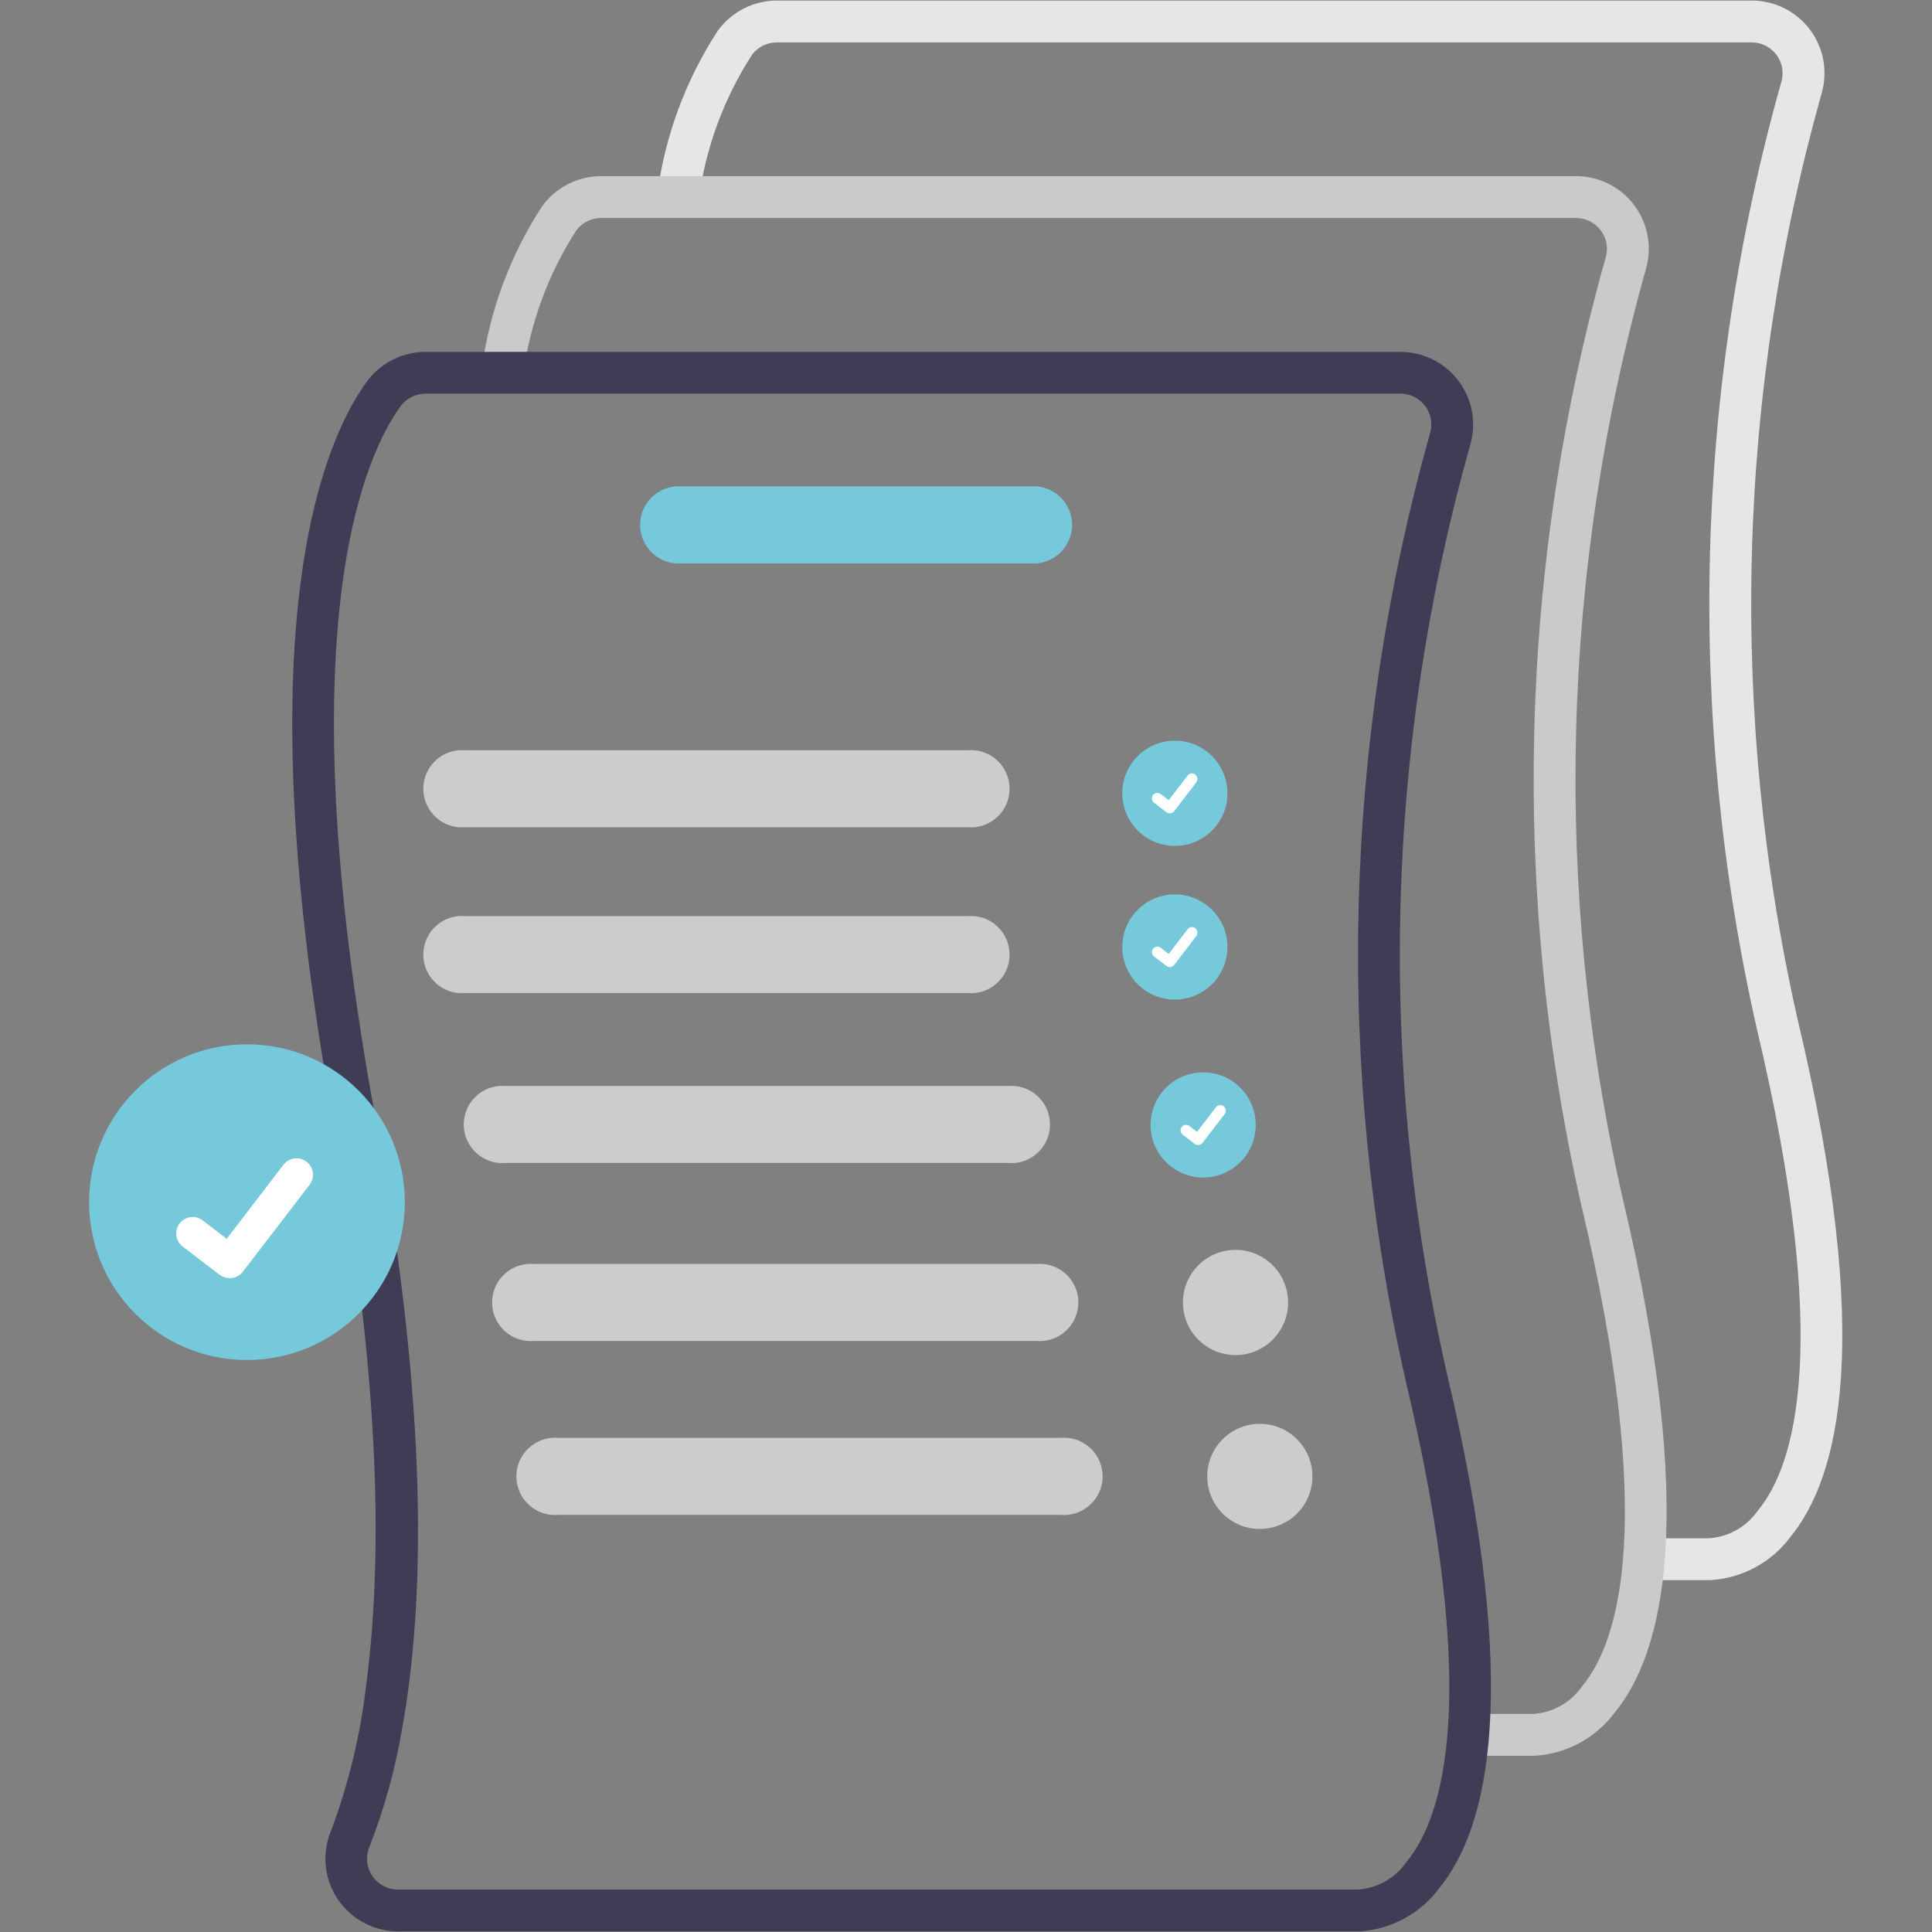 <?xml version="1.0" encoding="UTF-8"?>
<svg xmlns="http://www.w3.org/2000/svg" width="60" height="60" viewBox="0 0 60 60" fill="none">
  <rect x="0" y="0" width="60" height="60" fill="#808080" stroke="none"/>
  <g clip-path="url(#clip0_500_364)">
    <path d="M36.486 26.27C37.388 26.27 38.12 25.538 38.12 24.637C38.12 23.735 37.388 23.003 36.486 23.003C35.585 23.003 34.853 23.735 34.853 24.637C34.853 25.538 35.585 26.27 36.486 26.27Z" fill="#75C9DA"></path>
    <path d="M36.324 25.259C36.288 25.258 36.253 25.246 36.224 25.224L35.84 24.93C35.823 24.917 35.808 24.9 35.797 24.881C35.785 24.861 35.778 24.84 35.775 24.818C35.772 24.795 35.773 24.773 35.779 24.751C35.785 24.73 35.795 24.709 35.809 24.692C35.822 24.674 35.839 24.659 35.858 24.648C35.878 24.636 35.899 24.629 35.921 24.626C35.944 24.623 35.966 24.624 35.988 24.63C36.009 24.636 36.03 24.646 36.047 24.66L36.295 24.851L36.883 24.084C36.91 24.049 36.951 24.025 36.995 24.019C37.04 24.013 37.086 24.025 37.121 24.052V24.058C37.157 24.085 37.18 24.126 37.186 24.171C37.192 24.215 37.18 24.261 37.152 24.297L36.462 25.197C36.445 25.217 36.424 25.233 36.4 25.243C36.376 25.254 36.35 25.259 36.324 25.259Z" fill="white"></path>
    <path d="M36.486 31.043C37.388 31.043 38.12 30.311 38.12 29.41C38.12 28.508 37.388 27.776 36.486 27.776C35.585 27.776 34.853 28.508 34.853 29.41C34.853 30.311 35.585 31.043 36.486 31.043Z" fill="#75C9DA"></path>
    <path d="M36.324 30.032C36.288 30.032 36.253 30.02 36.224 29.998L35.84 29.704C35.823 29.691 35.808 29.674 35.797 29.655C35.785 29.635 35.778 29.614 35.775 29.592C35.772 29.569 35.773 29.547 35.779 29.525C35.785 29.504 35.795 29.483 35.809 29.465C35.822 29.448 35.839 29.433 35.858 29.422C35.878 29.41 35.899 29.403 35.921 29.4C35.944 29.397 35.966 29.398 35.988 29.404C36.009 29.41 36.03 29.42 36.047 29.433L36.295 29.625L36.883 28.858C36.91 28.823 36.951 28.799 36.995 28.793C37.04 28.787 37.086 28.799 37.121 28.826V28.831C37.157 28.859 37.18 28.9 37.186 28.945C37.192 28.989 37.18 29.035 37.152 29.07L36.462 29.971C36.445 29.991 36.424 30.007 36.4 30.017C36.376 30.028 36.35 30.033 36.324 30.032Z" fill="white"></path>
    <path d="M37.365 36.569C38.267 36.569 38.998 35.838 38.998 34.937C38.998 34.035 38.267 33.303 37.365 33.303C36.464 33.303 35.732 34.035 35.732 34.937C35.732 35.838 36.464 36.569 37.365 36.569Z" fill="#75C9DA"></path>
    <path d="M37.204 35.559C37.168 35.559 37.133 35.547 37.104 35.526L36.72 35.231C36.688 35.203 36.668 35.163 36.664 35.12C36.66 35.077 36.672 35.034 36.698 35C36.724 34.966 36.763 34.943 36.805 34.935C36.848 34.928 36.891 34.937 36.927 34.961L37.175 35.151L37.763 34.386C37.777 34.368 37.794 34.353 37.813 34.341C37.833 34.33 37.854 34.323 37.876 34.32C37.898 34.317 37.921 34.318 37.943 34.324C37.964 34.33 37.985 34.34 38.002 34.353V34.358C38.038 34.386 38.062 34.427 38.068 34.471C38.074 34.516 38.062 34.562 38.034 34.597L37.343 35.498C37.327 35.518 37.305 35.534 37.281 35.545C37.257 35.556 37.231 35.561 37.204 35.559Z" fill="white"></path>
    <path d="M53.112 48.572H51.053V48.272H53.088C53.462 48.25 53.827 48.145 54.154 47.964C54.482 47.783 54.765 47.531 54.982 47.225C56.302 45.626 57.382 41.66 55.054 31.866C52.868 22.227 53.125 12.193 55.802 2.677C55.865 2.461 55.876 2.232 55.835 2.01C55.794 1.788 55.702 1.579 55.566 1.399C55.43 1.218 55.254 1.072 55.053 0.971C54.851 0.87 54.628 0.818 54.402 0.817H24.123C23.893 0.818 23.666 0.872 23.461 0.976C23.256 1.081 23.078 1.232 22.942 1.417C22.018 2.846 21.424 4.462 21.202 6.148L20.908 6.095C21.138 4.364 21.75 2.706 22.702 1.241C22.866 1.018 23.08 0.836 23.326 0.71C23.573 0.584 23.846 0.518 24.123 0.517H54.402C54.675 0.517 54.944 0.58 55.187 0.702C55.431 0.823 55.643 1 55.807 1.217C55.971 1.435 56.082 1.687 56.132 1.955C56.181 2.223 56.168 2.499 56.092 2.76C53.428 12.226 53.172 22.208 55.346 31.799C57.71 41.728 56.574 45.779 55.204 47.428C54.96 47.76 54.646 48.033 54.285 48.231C53.923 48.428 53.523 48.544 53.112 48.572Z" fill="#E6E6E6" stroke="#E6E6E6"></path>
    <path d="M47.657 54.026H45.597V53.727H47.632C48.006 53.705 48.371 53.6 48.699 53.419C49.026 53.238 49.309 52.986 49.526 52.681C50.846 51.081 51.926 47.114 49.598 37.322C47.412 27.681 47.67 17.647 50.347 8.131C50.41 7.915 50.421 7.686 50.38 7.464C50.339 7.242 50.247 7.032 50.111 6.852C49.976 6.672 49.8 6.525 49.598 6.424C49.396 6.323 49.173 6.271 48.947 6.27H18.667C18.437 6.271 18.21 6.325 18.005 6.429C17.8 6.534 17.622 6.685 17.486 6.87C16.563 8.299 15.969 9.915 15.748 11.601L15.454 11.549C15.682 9.817 16.294 8.159 17.244 6.694C17.408 6.47 17.622 6.288 17.869 6.162C18.117 6.036 18.39 5.971 18.667 5.97H48.946C49.218 5.97 49.487 6.033 49.731 6.154C49.974 6.276 50.187 6.452 50.351 6.67C50.515 6.887 50.626 7.14 50.675 7.408C50.725 7.676 50.711 7.952 50.636 8.213C47.971 17.68 47.715 27.661 49.889 37.252C52.254 47.181 51.117 51.233 49.748 52.882C49.503 53.213 49.189 53.487 48.828 53.685C48.467 53.882 48.067 53.999 47.657 54.026Z" fill="#CCCCCC" stroke="#CACACA"></path>
    <path d="M44.434 42.709C42.259 33.119 42.516 23.137 45.18 13.671C45.256 13.41 45.269 13.134 45.22 12.866C45.17 12.598 45.059 12.345 44.895 12.128C44.731 11.91 44.519 11.734 44.275 11.612C44.032 11.491 43.763 11.427 43.49 11.428H13.214C12.937 11.428 12.664 11.493 12.417 11.619C12.17 11.745 11.956 11.927 11.792 12.152C10.57 13.832 8.034 19.405 10.866 34.828C12.381 43.08 12.358 48.705 11.866 52.41C11.684 53.968 11.317 55.498 10.773 56.969L10.731 57.075C10.65 57.277 10.607 57.492 10.605 57.709C10.603 57.955 10.652 58.198 10.75 58.423C10.848 58.649 10.993 58.85 11.174 59.016C11.394 59.219 11.662 59.362 11.954 59.431C12.088 59.464 12.226 59.481 12.364 59.48H42.208C42.618 59.453 43.017 59.337 43.378 59.139C43.739 58.942 44.053 58.668 44.297 58.337C45.661 56.69 46.798 52.639 44.434 42.709ZM44.071 58.136C43.854 58.441 43.572 58.694 43.244 58.875C42.916 59.056 42.552 59.161 42.178 59.182H12.36C12.121 59.182 11.886 59.124 11.675 59.012C11.464 58.9 11.283 58.738 11.149 58.541C11.032 58.369 10.953 58.175 10.919 57.97C10.884 57.765 10.895 57.556 10.95 57.355C10.964 57.297 10.982 57.24 11.004 57.184C11.448 56.045 11.777 54.864 11.985 53.66C12.693 49.797 12.825 43.837 11.161 34.773C8.349 19.465 10.835 13.973 12.033 12.325C12.169 12.14 12.347 11.989 12.552 11.885C12.758 11.78 12.984 11.726 13.214 11.726H43.493C43.719 11.726 43.942 11.778 44.144 11.879C44.345 11.98 44.521 12.126 44.657 12.307C44.793 12.487 44.885 12.696 44.926 12.918C44.967 13.14 44.956 13.369 44.894 13.585C42.215 23.101 41.958 33.136 44.144 42.776C46.475 52.569 45.391 56.535 44.071 58.136Z" fill="#3F3D56" stroke="#3F3D56"></path>
    <path d="M30.049 25.691H14.45C14.284 25.705 14.117 25.685 13.959 25.631C13.802 25.578 13.657 25.492 13.535 25.38C13.412 25.267 13.314 25.13 13.247 24.978C13.18 24.826 13.146 24.661 13.146 24.495C13.146 24.329 13.18 24.164 13.247 24.012C13.314 23.86 13.412 23.723 13.535 23.61C13.657 23.498 13.802 23.412 13.959 23.359C14.117 23.305 14.284 23.285 14.45 23.299H30.049C30.215 23.285 30.382 23.305 30.54 23.359C30.697 23.412 30.842 23.498 30.964 23.61C31.087 23.723 31.185 23.86 31.252 24.012C31.319 24.164 31.353 24.329 31.353 24.495C31.353 24.661 31.319 24.826 31.252 24.978C31.185 25.13 31.087 25.267 30.964 25.38C30.842 25.492 30.697 25.578 30.54 25.631C30.382 25.685 30.215 25.705 30.049 25.691Z" fill="#CCCCCC"></path>
    <path d="M30.049 30.841H14.45C14.284 30.856 14.117 30.836 13.959 30.782C13.802 30.729 13.657 30.643 13.535 30.53C13.412 30.418 13.314 30.281 13.247 30.129C13.18 29.977 13.146 29.812 13.146 29.646C13.146 29.48 13.18 29.315 13.247 29.163C13.314 29.011 13.412 28.874 13.535 28.762C13.657 28.649 13.802 28.563 13.959 28.51C14.117 28.456 14.284 28.436 14.45 28.451H30.049C30.215 28.436 30.382 28.456 30.54 28.51C30.697 28.563 30.842 28.649 30.964 28.762C31.087 28.874 31.185 29.011 31.252 29.163C31.319 29.315 31.353 29.48 31.353 29.646C31.353 29.812 31.319 29.977 31.252 30.129C31.185 30.281 31.087 30.418 30.964 30.53C30.842 30.643 30.697 30.729 30.54 30.782C30.382 30.836 30.215 30.856 30.049 30.841Z" fill="#CCCCCC"></path>
    <path d="M31.305 36.117H15.705C15.54 36.132 15.373 36.112 15.215 36.058C15.058 36.005 14.913 35.919 14.791 35.806C14.668 35.694 14.57 35.557 14.503 35.405C14.436 35.253 14.402 35.088 14.402 34.922C14.402 34.756 14.436 34.591 14.503 34.439C14.57 34.287 14.668 34.15 14.791 34.038C14.913 33.925 15.058 33.839 15.215 33.786C15.373 33.732 15.54 33.712 15.705 33.727H31.305C31.471 33.712 31.638 33.732 31.796 33.786C31.953 33.839 32.098 33.925 32.22 34.038C32.343 34.15 32.441 34.287 32.508 34.439C32.575 34.591 32.609 34.756 32.609 34.922C32.609 35.088 32.575 35.253 32.508 35.405C32.441 35.557 32.343 35.694 32.22 35.806C32.098 35.919 31.953 36.005 31.796 36.058C31.638 36.112 31.471 36.132 31.305 36.117Z" fill="#CCCCCC"></path>
    <path d="M32.185 41.645H16.585C16.42 41.659 16.253 41.639 16.095 41.585C15.938 41.532 15.793 41.446 15.671 41.333C15.548 41.221 15.45 41.084 15.383 40.932C15.316 40.78 15.282 40.615 15.282 40.449C15.282 40.283 15.316 40.118 15.383 39.966C15.45 39.814 15.548 39.677 15.671 39.565C15.793 39.452 15.938 39.366 16.095 39.313C16.253 39.259 16.42 39.239 16.585 39.254H32.185C32.351 39.239 32.518 39.259 32.675 39.313C32.833 39.366 32.978 39.452 33.1 39.565C33.223 39.677 33.321 39.814 33.388 39.966C33.455 40.118 33.489 40.283 33.489 40.449C33.489 40.615 33.455 40.78 33.388 40.932C33.321 41.084 33.223 41.221 33.1 41.333C32.978 41.446 32.833 41.532 32.675 41.585C32.518 41.639 32.351 41.659 32.185 41.645Z" fill="#CCCCCC"></path>
    <path d="M32.191 17.497H20.982C20.681 17.472 20.401 17.335 20.197 17.114C19.993 16.892 19.879 16.602 19.879 16.3C19.879 15.999 19.993 15.709 20.197 15.487C20.401 15.266 20.681 15.129 20.982 15.104H32.193C32.493 15.129 32.773 15.266 32.977 15.487C33.181 15.709 33.295 15.999 33.295 16.3C33.295 16.602 33.181 16.892 32.977 17.114C32.773 17.335 32.492 17.472 32.191 17.497Z" fill="#75C9DA"></path>
    <path d="M38.37 42.083C39.272 42.083 40.003 41.351 40.003 40.45C40.003 39.548 39.272 38.816 38.37 38.816C37.468 38.816 36.737 39.548 36.737 40.45C36.737 41.351 37.468 42.083 38.37 42.083Z" fill="#CCCCCC"></path>
    <path d="M32.94 47.045H17.34C17.174 47.06 17.007 47.04 16.849 46.986C16.692 46.933 16.547 46.847 16.425 46.734C16.302 46.622 16.204 46.485 16.137 46.333C16.07 46.181 16.036 46.016 16.036 45.85C16.036 45.684 16.07 45.519 16.137 45.367C16.204 45.215 16.302 45.078 16.425 44.965C16.547 44.853 16.692 44.767 16.849 44.714C17.007 44.66 17.174 44.64 17.34 44.654H32.94C33.105 44.64 33.272 44.66 33.43 44.714C33.587 44.767 33.732 44.853 33.854 44.965C33.977 45.078 34.075 45.215 34.142 45.367C34.209 45.519 34.243 45.684 34.243 45.85C34.243 46.016 34.209 46.181 34.142 46.333C34.075 46.485 33.977 46.622 33.854 46.734C33.732 46.847 33.587 46.933 33.43 46.986C33.272 47.04 33.105 47.06 32.94 47.045Z" fill="#CCCCCC"></path>
    <path d="M39.124 47.483C40.026 47.483 40.758 46.752 40.758 45.85C40.758 44.949 40.026 44.218 39.124 44.218C38.223 44.218 37.492 44.949 37.492 45.85C37.492 46.752 38.223 47.483 39.124 47.483Z" fill="#CCCCCC"></path>
    <path d="M7.669 42.236C10.377 42.236 12.572 40.042 12.572 37.334C12.572 34.627 10.377 32.432 7.669 32.432C4.962 32.432 2.767 34.627 2.767 37.334C2.767 40.042 4.962 42.236 7.669 42.236Z" fill="#75C9DA"></path>
    <path d="M7.136 39.694C7.026 39.695 6.919 39.66 6.83 39.594H6.824L5.673 38.712C5.566 38.63 5.495 38.508 5.477 38.374C5.46 38.239 5.496 38.103 5.578 37.995C5.661 37.888 5.783 37.817 5.917 37.8C6.052 37.782 6.188 37.818 6.295 37.901L7.041 38.472L8.803 36.172C8.886 36.065 9.008 35.995 9.142 35.977C9.277 35.959 9.413 35.995 9.52 36.078C9.628 36.16 9.698 36.282 9.716 36.416C9.734 36.551 9.698 36.687 9.615 36.794L7.542 39.495C7.495 39.557 7.433 39.607 7.363 39.642C7.292 39.676 7.215 39.694 7.136 39.694Z" fill="white"></path>
  </g>
  <defs>
    <clipPath id="clip0_500_364">
      <rect width="54.465" height="59.965" fill="white" transform="translate(2.767 0.017)"></rect>
    </clipPath>
  </defs>
</svg>
